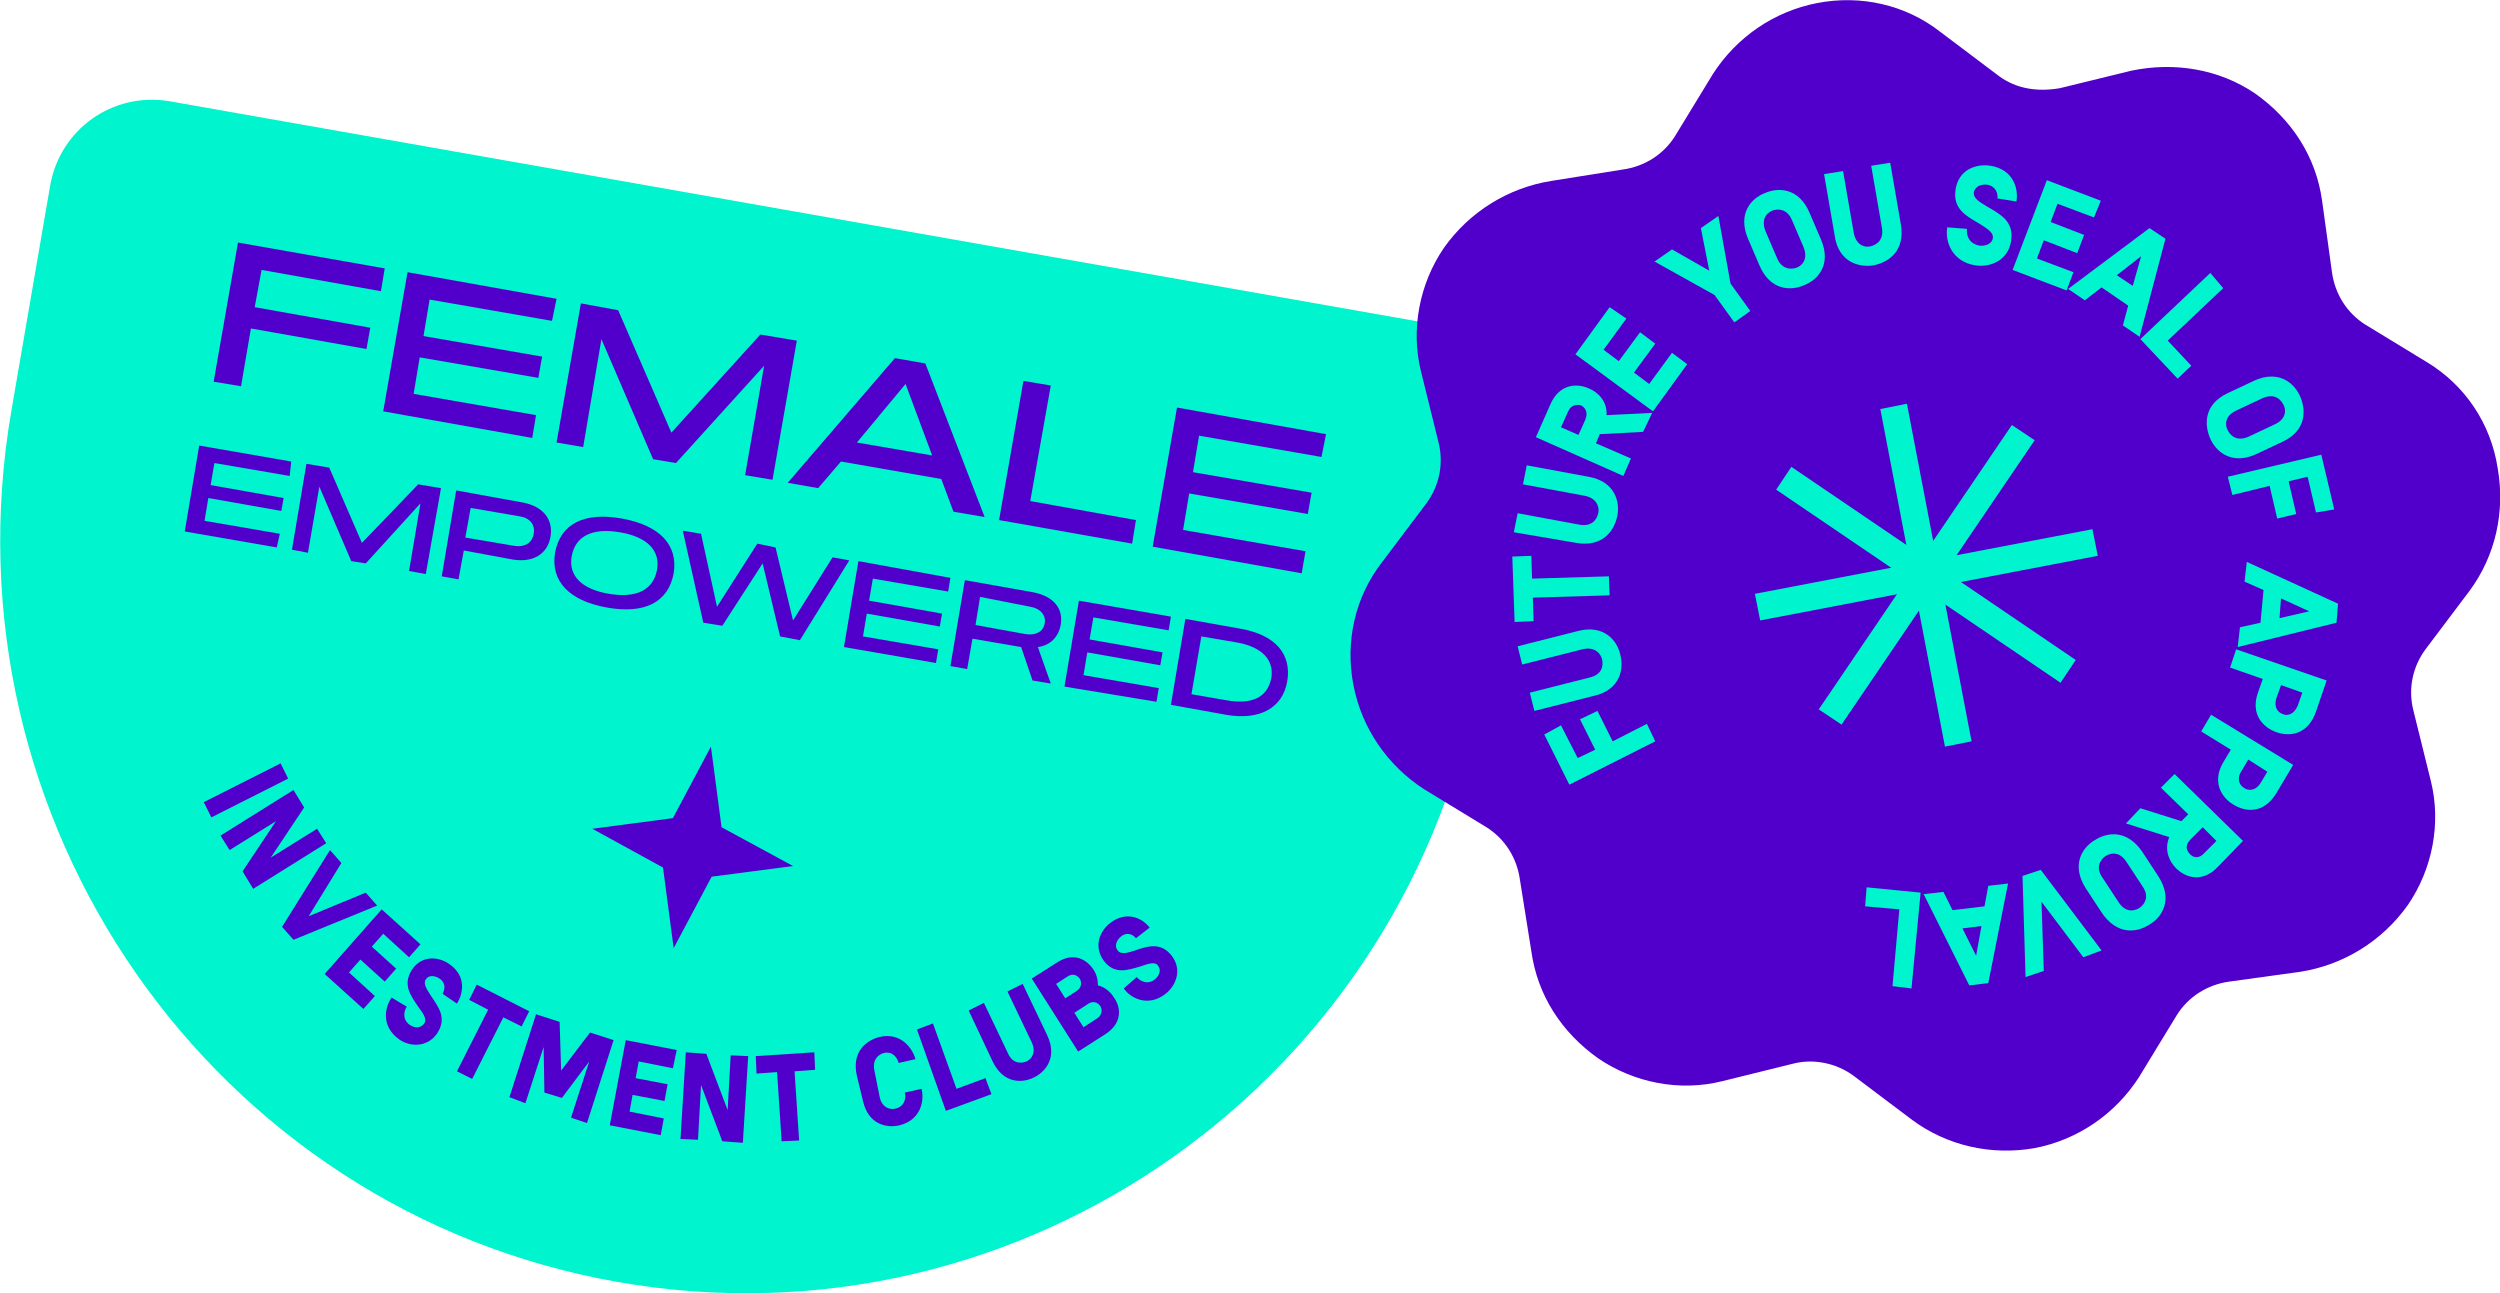 <?xml version="1.0" encoding="utf-8"?>
<!-- Generator: Adobe Illustrator 26.0.1, SVG Export Plug-In . SVG Version: 6.00 Build 0)  -->
<svg version="1.1" id="Layer_1" xmlns="http://www.w3.org/2000/svg" xmlns:xlink="http://www.w3.org/1999/xlink" x="0px" y="0px"
	 viewBox="0 0 328.8 170.1" style="enable-background:new 0 0 328.8 170.1;" xml:space="preserve">
<style type="text/css">
	.st0{fill:#00F4CE;}
	.st1{fill:#5100CB;}
</style>
<g>
	<g>
		<path class="st0" d="M81.2,168.6C27.9,159.2-7.8,107.9,1.5,54l5.1-29.6c1.3-7.4,8.2-12.3,15.6-11.1l166.7,29.4
			c7.3,1.3,12.2,8.3,10.9,15.7L194.7,88C185.4,141.9,134.6,178,81.2,168.6z"/>
		<path class="st1" d="M50.1,38.3l-15.7-2.8l-0.9,4.9l15.2,2.7l-0.5,2.8L33,43.2l-1.3,7.6l-3.6-0.6l3.2-18.3l19.3,3.4L50.1,38.3z"/>
		<path class="st1" d="M72.6,42.2l-16.1-2.8l-0.8,4.8l15.6,2.7l-0.5,2.8L55.2,47l-0.8,4.8l16.1,2.8l-0.5,3l-19.6-3.5l3.2-18.3
			l19.6,3.5L72.6,42.2z"/>
		<path class="st1" d="M100,44l4.8,0.8l-3.2,18.3L98,62.5l2.5-14.4L88.9,60.9l-3-0.5l-6.8-15.8l-2.4,14.2l-3.5-0.6l3.2-18.3l4.9,0.9
			l7,16.1L100,44z"/>
		<path class="st1" d="M125.4,67.3l-1.6-4.3l-13.2-2.3l-3,3.5l-4-0.7l14.1-16.4l4,0.7l7.8,20.2L125.4,67.3z M112.7,58.2l9.9,1.7
			l-3.5-9.4L112.7,58.2z"/>
		<path class="st1" d="M135.5,65.9l13.9,2.5l-0.5,3.1l-17.5-3.1l3.2-18.3l3.6,0.6L135.5,65.9z"/>
		<path class="st1" d="M173.8,60.1l-16.1-2.8l-0.8,4.8l15.6,2.7l-0.5,2.8l-15.6-2.7l-0.8,4.8l16.1,2.8l-0.5,2.9l-19.6-3.5l3.2-18.3
			l19.6,3.5L173.8,60.1z"/>
		<path class="st1" d="M38.1,62.6l-9.9-1.7l-0.5,2.9l9.6,1.7L37,67.2l-9.6-1.7l-0.5,3l9.9,1.7L36.4,72l-12.1-2.1l1.9-11.3l12.1,2.1
			L38.1,62.6z"/>
		<path class="st1" d="M55,63.7l3,0.5l-2,11.3l-2.2-0.4l1.5-8.9l-7.2,7.9l-1.9-0.3L42,64l-1.5,8.7l-2.1-0.4L40.3,61l3,0.5l4.3,9.9
			L55,63.7z"/>
		<path class="st1" d="M68.8,66.1c2.6,0.5,4,2.2,3.6,4.5s-2.3,3.4-4.9,3L61,72.4l-0.7,3.8l-2.2-0.4L60,64.5L68.8,66.1z M67.7,71.8
			c1.3,0.2,2.3-0.4,2.5-1.6s-0.5-2.1-1.9-2.3l-6.4-1.1l-0.7,3.9L67.7,71.8z"/>
		<path class="st1" d="M73,72.7c0.7-3.8,3.8-5.4,8.8-4.5s7.4,3.5,6.8,7.2c-0.7,3.8-3.8,5.4-8.8,4.5C74.8,79,72.4,76.4,73,72.7z
			 M86.4,75c0.5-2.6-1.3-4.4-4.9-5s-5.8,0.5-6.3,3.1s1.3,4.4,4.9,5S85.9,77.6,86.4,75z"/>
		<path class="st1" d="M109.5,73.3l2.2,0.4l-6.5,10.5l-2.6-0.5l-2.3-9.6L95,82.3l-2.5-0.4l-2.7-12.1l2.4,0.4l2.1,9.6l5.3-8.3L102,72
			l2.3,9.6L109.5,73.3z"/>
		<path class="st1" d="M124.7,77.8l-9.9-1.7l-0.5,2.9l9.6,1.7l-0.3,1.7l-9.6-1.7l-0.5,3l9.9,1.7l-0.3,1.8L111,85.1l1.9-11.3L125,76
			L124.7,77.8z"/>
		<path class="st1" d="M135.8,89.5l-1.5-4.4l-6.4-1.1l-0.7,4l-2.2-0.4l1.9-11.3l9,1.6c2.6,0.5,4,2.1,3.6,4.3c-0.3,1.6-1.4,2.7-3,2.9
			l1.7,4.8L135.8,89.5z M128.9,78.5l-0.6,3.7l6.6,1.2c1.3,0.2,2.3-0.3,2.5-1.4s-0.6-2-1.9-2.2L128.9,78.5z"/>
		<path class="st1" d="M153.7,82.9l-9.9-1.7l-0.5,2.9l9.6,1.7l-0.3,1.7l-9.6-1.7l-0.5,3l9.9,1.7l-0.3,1.8l-12.1-2l1.9-11.3l12.1,2.1
			L153.7,82.9z"/>
		<path class="st1" d="M163.2,82.7c4.5,0.8,6.7,3.3,6.1,6.9c-0.6,3.5-3.6,5.2-8.1,4.4l-7.2-1.3l1.9-11.3L163.2,82.7z M161.3,92.1
			c3.4,0.6,5.4-0.4,5.9-2.9c0.4-2.4-1.2-4.1-4.5-4.7l-4.7-0.8l-1.3,7.6L161.3,92.1z"/>
		<path class="st1" d="M93.6,115.3l10.7-1.4l-9.4-5.1l-1.4-10.6l-5,9.4L77.9,109l9.3,5.1l1.4,10.6L93.6,115.3z"/>
		<path class="st1" d="M27.8,107.5l-1-2l10.1-5.1l1,2L27.8,107.5z"/>
		<path class="st1" d="M29,109.9l9.6-6l1.4,2.3l-4.4,6.6l6.1-3.8l1.2,1.9l-9.6,6l-1.4-2.3l4.4-6.6l-6.1,3.8L29,109.9z"/>
		<path class="st1" d="M44.9,113.5l-4.3,7l7.5-3.1l1.5,1.7l-11,4.5l-1.5-1.7l6.3-10.1L44.9,113.5z"/>
		<path class="st1" d="M53.8,125.9l-3.4-3.1l-1.5,1.7l3.2,2.9l-1.5,1.7l-3.2-2.9l-1.5,1.7l3.4,3.1l-1.5,1.7l-5.1-4.6l7.5-8.5
			l5.1,4.6L53.8,125.9z"/>
		<path class="st1" d="M53.5,132.4c-0.4,0.6-0.6,1.7,0.4,2.4c0.6,0.4,1.4,0.5,1.9-0.2c0.4-0.6-0.2-1.4-0.8-2.2
			c-1-1.5-2.1-2.9-0.8-4.9c1.3-1.9,3.5-1.7,4.9-0.7c2.3,1.6,1.8,3.9,1,5.2l-1.9-1.3c0.3-0.5,0.5-1.4-0.4-2c-0.6-0.4-1.4-0.5-1.8,0.1
			c-0.4,0.6,0.2,1.4,0.7,2.2c1,1.5,2.1,2.9,0.8,4.9c-1.3,1.9-3.6,1.8-5,0.8c-2.4-1.7-1.9-4.2-1-5.5L53.5,132.4z"/>
		<path class="st1" d="M61.7,131.5l1-2l6.9,3.5l-1,2l-2.4-1.2l-4.1,8.1l-2-1l4.1-8.1L61.7,131.5z"/>
		<path class="st1" d="M67,144.3l3.5-10.9l3.1,1l0.2,6.4l3.8-5l3.1,1l-3.5,10.9l-2.1-0.7l2.4-7.4l-3.6,4.8l-2.3-0.7l-0.1-6l-2.4,7.4
			L67,144.3z"/>
		<path class="st1" d="M88.5,140.5l-4.5-0.9l-0.4,2.2l4.2,0.8l-0.4,2.2l-4.2-0.8l-0.4,2.2l4.5,0.9l-0.4,2.2l-6.7-1.3l2.1-11.2
			l6.7,1.3L88.5,140.5z"/>
		<path class="st1" d="M89.5,149.8l0.7-11.4l2.7,0.2l2.8,7.4l0.4-7.2l2.3,0.1l-0.7,11.4l-2.7-0.2l-2.8-7.4l-0.4,7.2L89.5,149.8z"/>
		<path class="st1" d="M99.5,141.2l-0.1-2.3l7.7-0.5l0.1,2.3l-2.7,0.2l0.6,9.1l-2.3,0.1l-0.6-9.1L99.5,141.2z"/>
		<path class="st1" d="M115.7,144.3c0.3,1.4,1.4,1.7,2.1,1.5c1.2-0.3,1.4-1.4,1.2-2.1l2.2-0.5c0.4,1.6-0.1,4.1-2.9,4.8
			c-1.7,0.4-4.1-0.1-4.8-3.2l-0.8-3.3c-0.7-3.1,1.1-4.6,2.9-5.1c2.8-0.7,4.4,1.4,4.8,2.9l-2.2,0.5c-0.2-0.7-0.8-1.6-2-1.3
			c-0.7,0.2-1.5,0.9-1.2,2.3L115.7,144.3z"/>
		<path class="st1" d="M122.7,134.6l3.1,8.6l3.8-1.4l0.8,2.1l-6,2.2l-3.8-10.7L122.7,134.6z"/>
		<path class="st1" d="M127.4,132.9l2-1l3.2,6.7c0.6,1.3,1.7,1.3,2.4,1s1.3-1.2,0.7-2.5l-3.2-6.7l2-1l3.2,6.7
			c1.4,2.9-0.1,4.8-1.7,5.6c-1.6,0.8-4,0.8-5.4-2L127.4,132.9z"/>
		<path class="st1" d="M145.4,136l-3.6,2.3l-6.1-9.6l3.3-2.1c2.3-1.5,4-0.3,4.8,0.9c0.4,0.6,0.6,1.3,0.6,2.1
			c0.9,0.2,1.7,0.9,2.1,1.6C147.4,132.4,147.7,134.5,145.4,136z M140.3,128.5l-1.4,0.9l1.2,1.9l1.4-0.9c0.8-0.5,0.8-1.2,0.5-1.7
			C141.7,128.3,141.1,127.9,140.3,128.5z M144.2,134c0.8-0.5,0.8-1.2,0.5-1.7c-0.3-0.4-0.9-0.8-1.7-0.2l-1.7,1.1l1.2,1.9L144.2,134z
			"/>
		<path class="st1" d="M149.5,128.5c0.4,0.5,1.4,1.1,2.4,0.3c0.5-0.4,0.9-1.2,0.4-1.8c-0.4-0.6-1.4-0.2-2.3,0.1
			c-1.7,0.5-3.4,1.1-4.8-0.7c-1.4-1.9-0.6-3.9,0.8-5c2.2-1.7,4.3-0.6,5.2,0.6l-1.8,1.4c-0.4-0.5-1.2-0.9-2-0.2
			c-0.5,0.4-0.9,1.2-0.4,1.8c0.4,0.6,1.4,0.3,2.3,0c1.7-0.6,3.4-1.1,4.8,0.7c1.4,1.8,0.6,3.9-0.8,5c-2.3,1.8-4.6,0.6-5.5-0.7
			L149.5,128.5z"/>
	</g>
</g>
<g>
	<g>
		<path class="st1" d="M319.3,47.7l-8.2-5c-2.4-1.5-4-4-4.4-6.9l-1.3-9.4c-0.8-5.8-4-10.7-8.8-14.1c-4.7-3.2-10.6-4.2-16.3-3
			l-9.4,2.3c-2.9,0.5-5.7,0.1-8-1.6l-7.7-5.8c-4.6-3.6-10.5-4.9-16.2-3.8s-10.6,4.5-13.7,9.3l-5,8.2c-1.5,2.4-4,4-6.9,4.4l-9.4,1.5
			c-5.6,0.9-10.7,4-14.1,8.8c-3.2,4.7-4.4,10.7-3,16.3l2.3,9.3c0.7,2.8,0.1,5.7-1.6,8l-5.8,7.7c-3.6,4.6-4.9,10.5-3.8,16.2
			c1.1,5.7,4.5,10.6,9.3,13.7l8.2,5c2.4,1.5,4,4,4.4,6.9l1.5,9.4c0.8,5.8,4,10.7,8.8,14.1c4.7,3.2,10.7,4.4,16.3,3l9.3-2.3
			c2.7-0.7,5.7-0.1,8,1.6l7.7,5.8c4.6,3.4,10.4,4.7,16.1,3.7c5.7-1.1,10.6-4.5,13.7-9.3l5-8.2c1.5-2.4,4-4,6.9-4.4l9.4-1.3
			c5.6-0.9,10.7-4,14.1-8.8c3.2-4.7,4.4-10.7,3-16.3l-2.3-9.3c-0.7-2.8-0.1-5.7,1.6-8l5.8-7.7c3.4-4.6,4.7-10.4,3.7-16.1
			C327.6,55.7,324.2,50.7,319.3,47.7z"/>
		<path class="st0" d="M205.3,95.4l2.2,4.3l2.3-1.1l-2-4l2.3-1.1l2,4l4.5-2.3l1.1,2.3l-11.3,5.7l-3.3-6.6L205.3,95.4z"/>
		<path class="st0" d="M201.8,93.5l-0.6-2.4l7.9-2c1.6-0.4,1.8-1.5,1.6-2.4c-0.2-0.8-1-1.7-2.6-1.3l-7.9,2l-0.6-2.4l7.9-2
			c3.4-0.9,5.2,1.2,5.6,3.1c0.5,1.9,0,4.6-3.4,5.4L201.8,93.5z"/>
		<path class="st0" d="M201.7,81.7l-2.5,0.1l-0.3-8.6l2.5-0.1l0.1,3l10.1-0.3l0.1,2.5l-10.1,0.3L201.7,81.7z"/>
		<path class="st0" d="M199.1,70l0.5-2.5l8.1,1.5c1.6,0.3,2.3-0.6,2.5-1.5c0.2-0.8-0.2-2-1.8-2.3l-8.1-1.5l0.5-2.5l8.1,1.5
			c3.5,0.6,4.2,3.3,3.8,5.2c-0.4,1.9-1.9,4.1-5.4,3.5L199.1,70z"/>
		<path class="st0" d="M216.1,56.8l-5.7,0.3l-0.5,1.2l4.6,2l-1,2.3L202,57.5l1.9-4.3c1.2-2.8,3.6-2.8,5.1-2.1
			c1.2,0.5,2.4,1.7,2.3,3.5l6-0.3L216.1,56.8z M206.2,54.2l-0.9,2l2.3,1l0.9-2c0.4-1,0-1.6-0.6-1.9
			C207.4,53.2,206.6,53.2,206.2,54.2z"/>
		<path class="st0" d="M213.9,41.9l-3,4.1l2,1.5l2.8-3.8l2,1.5l-2.8,3.8l2,1.5l3-4.1l2,1.5l-4.5,6.2l-10.2-7.5l4.5-6.2L213.9,41.9z"
			/>
		<path class="st0" d="M219.9,32.8l4.9,2.8l-1.1-5.6l2.3-1.6l1.6,8.9l2.6,3.6l-2.1,1.5l-2.6-3.6l-7.9-4.4L219.9,32.8z"/>
		<path class="st0" d="M229.9,31.4c-1.4-3.3,0.4-5.3,2.2-6c1.8-0.8,4.5-0.7,5.9,2.6l1.5,3.5c1.4,3.3-0.4,5.3-2.2,6
			c-1.8,0.8-4.5,0.7-5.9-2.6L229.9,31.4z M233.7,33.9c0.6,1.5,1.8,1.6,2.6,1.3s1.5-1.2,0.9-2.7l-1.5-3.5c-0.6-1.5-1.8-1.6-2.6-1.3
			c-0.8,0.3-1.5,1.2-0.9,2.7L233.7,33.9z"/>
		<path class="st0" d="M239.9,22.9l2.5-0.4l1.4,8.1c0.3,1.6,1.4,2,2.2,1.8s1.8-0.8,1.5-2.5l-1.4-8.1l2.5-0.4l1.4,8.1
			c0.6,3.5-1.6,5-3.6,5.4c-1.9,0.3-4.6-0.4-5.1-3.9L239.9,22.9z"/>
		<path class="st0" d="M258.7,30.1c-0.1,0.8,0.2,1.9,1.6,2.2c0.8,0.1,1.7-0.2,1.8-1c0.1-0.8-0.9-1.3-1.8-1.9c-1.7-1-3.5-1.9-3.1-4.5
			s2.7-3.4,4.6-3.1c3,0.5,3.7,3,3.4,4.7l-2.5-0.4c0.1-0.6-0.2-1.6-1.3-1.8c-0.7-0.1-1.6,0.1-1.8,1c-0.1,0.8,0.8,1.3,1.8,1.9
			c1.7,1,3.5,1.9,3.1,4.5s-2.8,3.5-4.7,3.2c-3.2-0.5-4-3.3-3.7-5L258.7,30.1z"/>
		<path class="st0" d="M275.4,28.6l-4.8-1.8l-0.9,2.4l4.4,1.7l-0.9,2.4l-4.4-1.7l-0.9,2.4l4.8,1.8l-0.9,2.4l-7.1-2.7l4.5-11.8
			l7.1,2.7L275.4,28.6z"/>
		<path class="st0" d="M282.7,30l2.1,1.4l-3.4,12.9l-2.2-1.5l0.7-2.6l-3.5-2.4l-2.2,1.7L272,38L282.7,30z M278.4,36.2l2.1,1.4
			l1.1-3.9L278.4,36.2z"/>
		<path class="st0" d="M292.4,37.9l-7.3,6.9l3.1,3.3l-1.8,1.7l-4.9-5.2l9.2-8.7L292.4,37.9z"/>
		<path class="st0" d="M296.4,50.1c3.2-1.5,5.3,0.2,6.1,2c0.8,1.8,0.9,4.5-2.3,6l-3.4,1.6c-3.2,1.5-5.3-0.2-6.1-2
			c-0.8-1.8-0.9-4.5,2.3-6L296.4,50.1z M294.1,54c-1.5,0.7-1.5,1.9-1.1,2.6c0.4,0.8,1.3,1.5,2.8,0.8l3.4-1.6
			c1.5-0.7,1.5-1.9,1.1-2.6c-0.4-0.8-1.3-1.5-2.8-0.8L294.1,54z"/>
		<path class="st0" d="M304.6,67.4l-1.1-4.7l-2.5,0.6l1,4.3l-2.5,0.6l-1-4.3l-4.9,1.2l-0.6-2.4l12.3-2.9L307,67L304.6,67.4z"/>
		<path class="st0" d="M307.5,79.4l-0.2,2.5l-13,3.2l0.3-2.6l2.7-0.6l0.4-4.3l-2.5-1.1l0.3-2.6L307.5,79.4z M300,78.7l-0.2,2.6
			l3.9-0.9L300,78.7z"/>
		<path class="st0" d="M304.6,93.6c-1.1,3.1-3.5,3.3-5.2,2.7c-1.7-0.6-3.5-2.3-2.4-5.3l0.6-1.7l-4.3-1.5l0.8-2.4l11.9,4.1
			L304.6,93.6z M302.2,92.8l0.6-1.7l-2.8-1l-0.6,1.7c-0.4,1.2,0.2,1.9,0.8,2.1C300.8,94.2,301.7,94,302.2,92.8z"/>
		<path class="st0" d="M299.4,104.3c-1.7,2.8-4.1,2.5-5.7,1.5c-1.5-0.9-2.9-3-1.2-5.7l0.9-1.5l-3.9-2.4l1.3-2.2l10.8,6.6
			L299.4,104.3z M297.3,103l0.9-1.5l-2.5-1.6l-0.9,1.5c-0.7,1.1-0.2,1.9,0.3,2.2C295.6,104,296.6,104.1,297.3,103z"/>
		<path class="st0" d="M281.5,106.3l5.4,1.7l0.9-0.9l-3.6-3.5l1.8-1.8l9,8.8l-3.3,3.4c-2.1,2.2-4.3,1.4-5.5,0.2
			c-0.9-0.9-1.6-2.4-0.9-4.1l-5.7-1.8L281.5,106.3z M289.9,112.2l1.6-1.6l-1.8-1.8l-1.6,1.6c-0.8,0.8-0.5,1.5-0.1,1.9
			C288.4,112.8,289.2,113,289.9,112.2z"/>
		<path class="st0" d="M283.9,115.3c1.9,3,0.5,5.3-1.2,6.3c-1.7,1.1-4.3,1.4-6.3-1.6l-2.1-3.2c-1.9-3-0.5-5.3,1.2-6.3
			c1.7-1.1,4.3-1.4,6.3,1.6L283.9,115.3z M279.7,113.4c-0.9-1.4-2-1.3-2.8-0.8c-0.7,0.5-1.3,1.5-0.4,2.8l2.1,3.2
			c0.9,1.4,2,1.3,2.8,0.8c0.7-0.5,1.3-1.5,0.4-2.8L279.7,113.4z"/>
		<path class="st0" d="M274,125.9l-5.5-7.3l0.3,9.1l-2.4,0.8l-0.4-13.3l2.4-0.8l8,10.6L274,125.9z"/>
		<path class="st0" d="M261.5,129.3l-2.5,0.3l-6-12l2.6-0.3l1.2,2.4l4.2-0.5l0.5-2.7l2.6-0.3L261.5,129.3z M260.6,121.8l-2.5,0.3
			l1.8,3.6L260.6,121.8z"/>
		<path class="st0" d="M248.9,129.7l0.9-10.1l-4.5-0.4l0.2-2.5l7.1,0.7l-1.2,12.6L248.9,129.7z"/>
		<path class="st0" d="M250.8,53.1l-3.5,0.7l8.5,44.4l3.5-0.7L250.8,53.1z"/>
		<path class="st0" d="M275.2,69.6l-44.4,8.5l0.7,3.5l44.4-8.5L275.2,69.6z"/>
		<path class="st0" d="M264.6,55.9l-25.4,37.4l3,2l25.4-37.4L264.6,55.9z"/>
		<path class="st0" d="M235.6,61.4l-2,3L271,89.8l2-3L235.6,61.4z"/>
	</g>
</g>
</svg>
